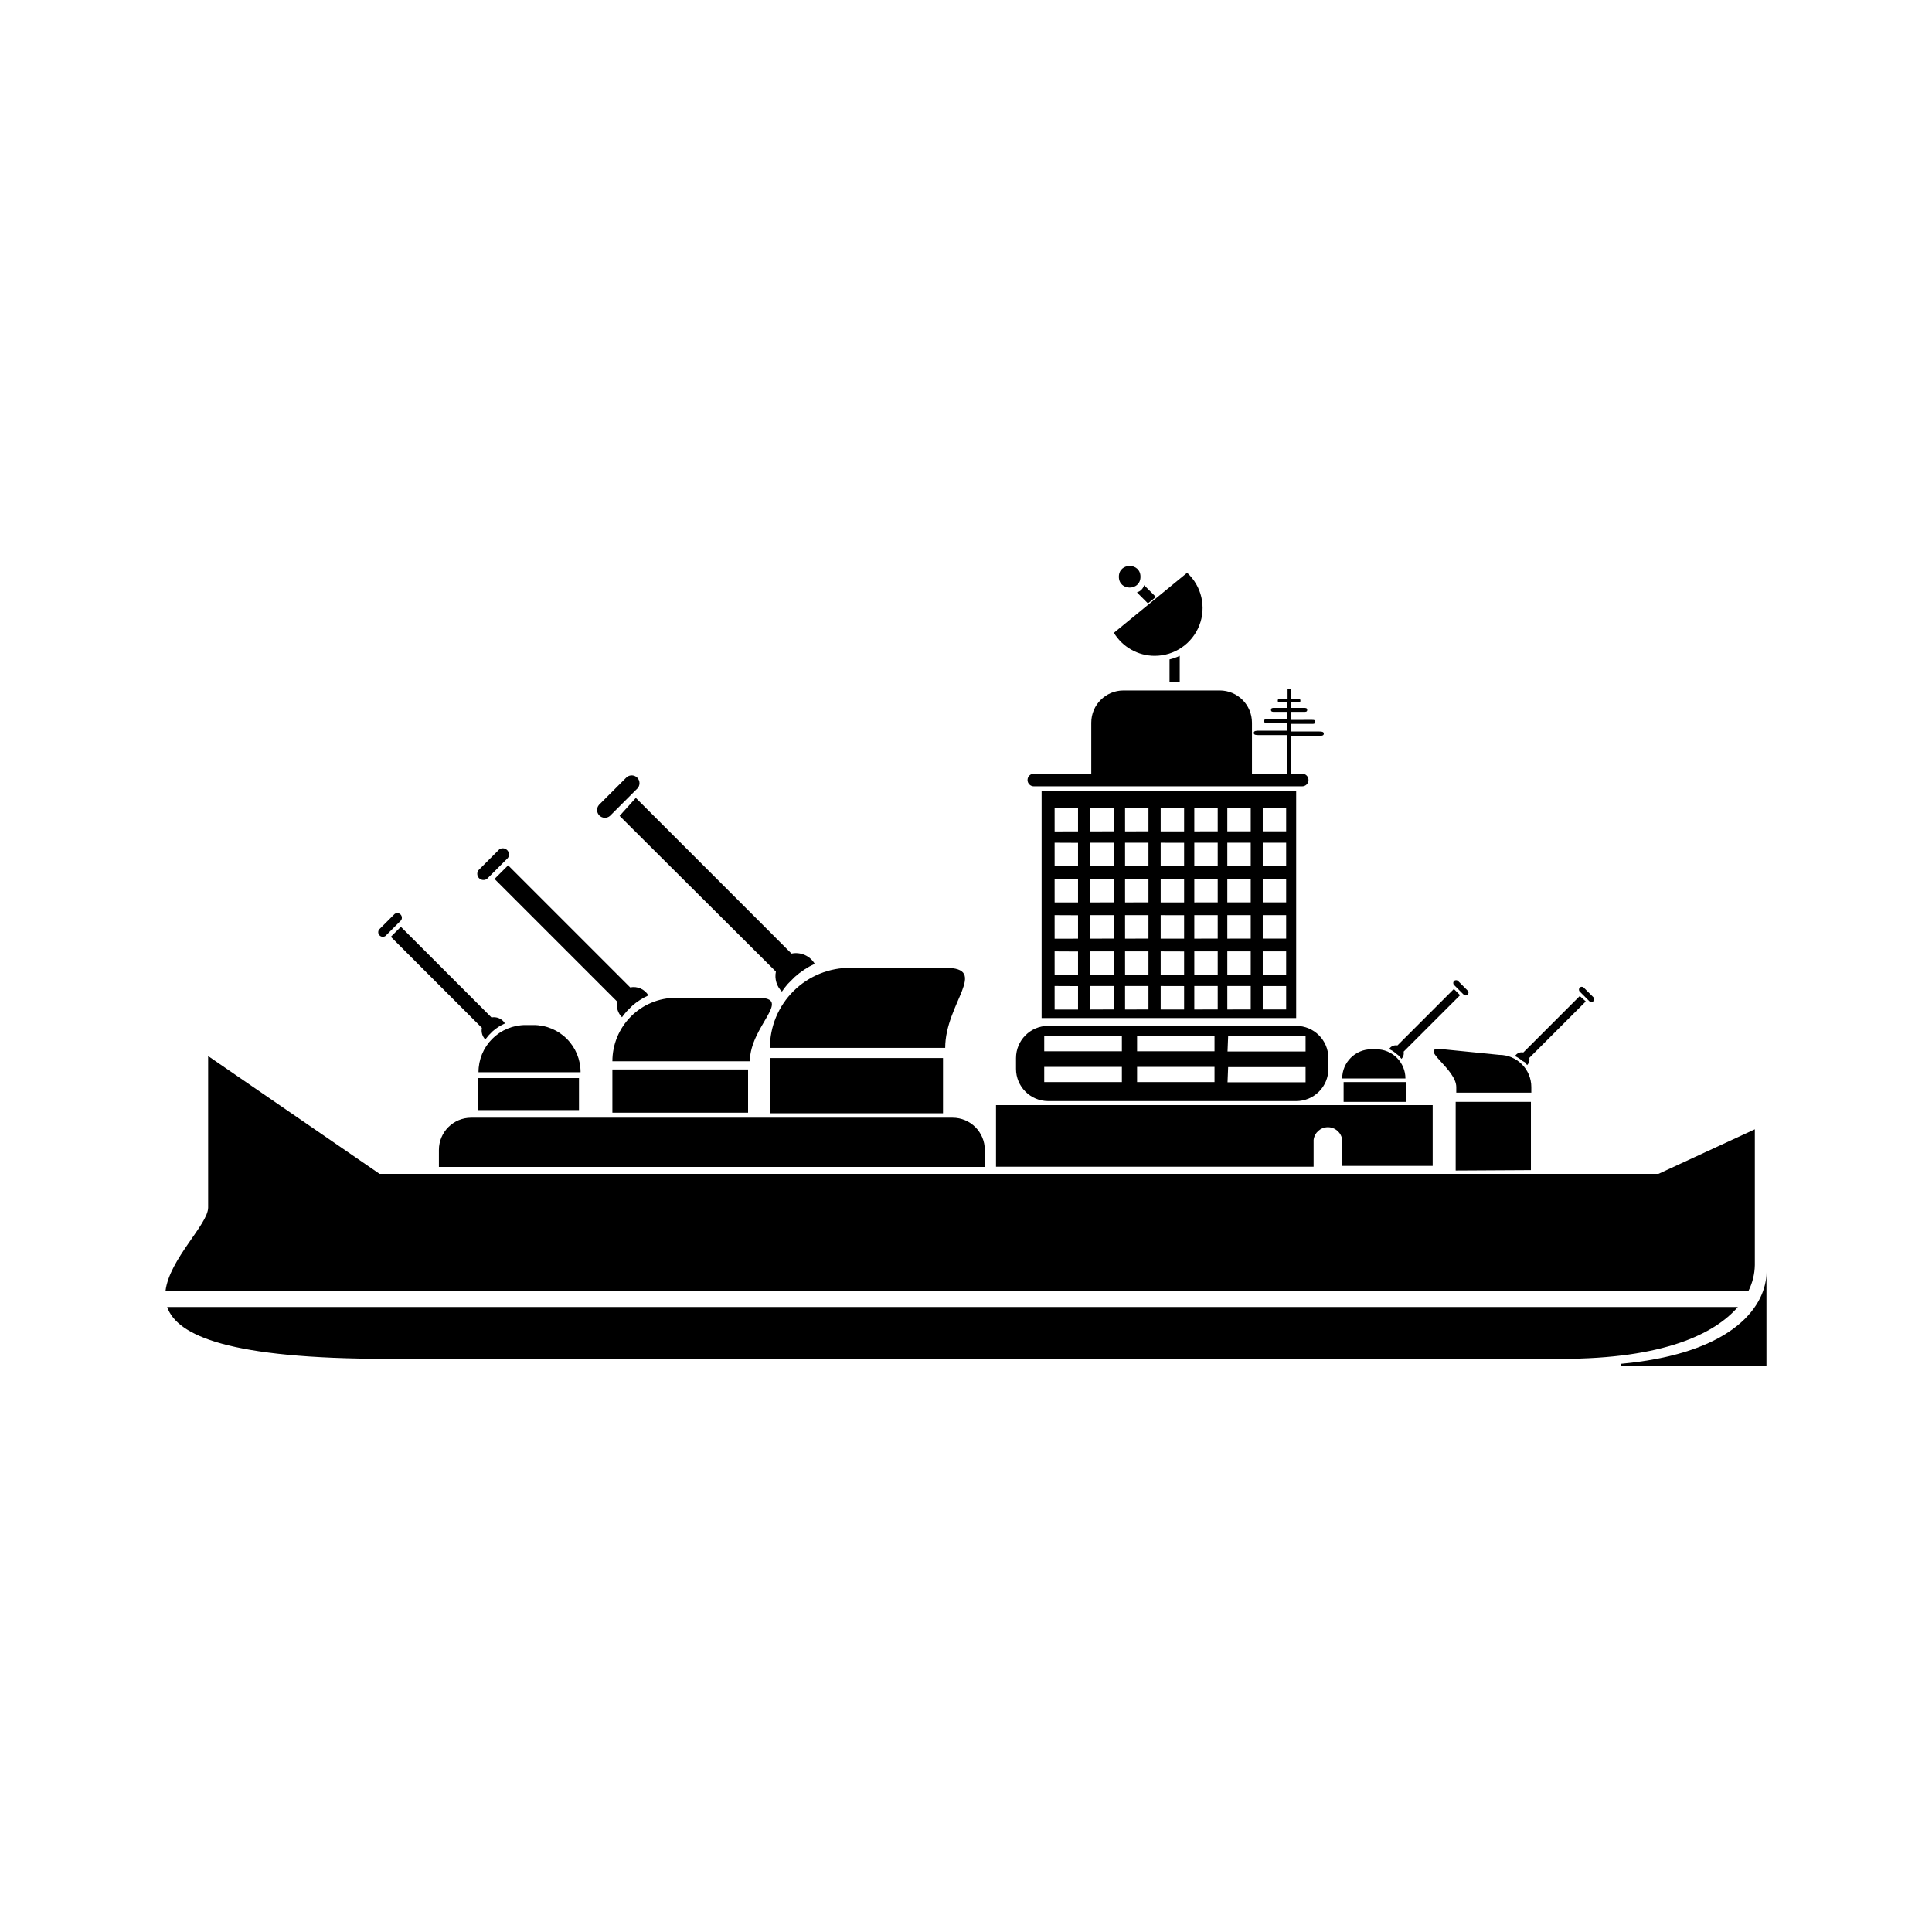 <?xml version="1.0" encoding="UTF-8"?>
<!-- Uploaded to: SVG Repo, www.svgrepo.com, Generator: SVG Repo Mixer Tools -->
<svg fill="#000000" width="800px" height="800px" version="1.1" viewBox="144 144 512 512" xmlns="http://www.w3.org/2000/svg">
 <g>
  <path d="m448.21 303.9 2.121-1.695-3.129-3.129c-0.262 0.926-0.984 1.648-1.91 1.91z"/>
  <path d="m446.24 296.85c0 3.816-5.727 3.816-5.727 0 0-3.82 5.727-3.82 5.727 0"/>
  <path d="m487.5 413.79v-60.242h-67.461v60.242zm-8.859-55.684h6.203v6.203l-6.203 0.004zm0 9.227h6.203v6.203l-6.203 0.004zm0 9.598h6.203v6.203l-6.203 0.004zm0 9.598h6.203v6.203l-6.203 0.008zm0 9.598h6.203v6.203l-6.203 0.008zm0 9.176h6.203v6.203l-6.203 0.008zm-9.387-47.199h6.203v6.203l-6.203 0.008zm0 9.227h6.203v6.203l-6.203 0.008zm0 9.598h6.203v6.203l-6.203 0.008zm0 9.598h6.203v6.203l-6.203 0.012zm0 9.598h6.203v6.203l-6.203 0.012zm0 9.176h6.203v6.203l-6.203 0.012zm-8.75-47.199h6.203v6.203l-6.203 0.012zm0 9.227h6.203v6.203l-6.203 0.012zm0 9.598h6.203v6.203l-6.203 0.012zm0 9.598h6.203v6.203l-6.203 0.016zm0 9.598h6.203v6.203l-6.203 0.016zm0 9.176h6.203v6.203l-6.203 0.016zm-8.91-47.199 6.207 0.012v6.203l-6.207 0.004zm0 9.227 6.207 0.016v6.203h-6.207zm0 9.598 6.207 0.016v6.203h-6.207zm0 9.598 6.207 0.016v6.203l-6.207 0.004zm0 9.598 6.207 0.02v6.203h-6.207zm0 9.176 6.207 0.016v6.203l-6.207 0.004zm-9.441-47.199h6.203v6.203l-6.199 0.02zm0 9.227h6.203v6.203l-6.199 0.02zm0 9.598h6.203v6.203l-6.199 0.02zm0 9.598h6.203v6.203l-6.199 0.023zm0 9.598h6.203v6.203l-6.199 0.023zm0 9.176h6.203v6.203l-6.199 0.023zm-9.227-47.199h6.203v6.203l-6.199 0.023zm0 9.227h6.203v6.203l-6.199 0.023zm0 9.598h6.203v6.203l-6.199 0.023zm0 9.598h6.203v6.203l-6.199 0.027zm0 9.598h6.203v6.203l-6.199 0.027zm0 9.176h6.203v6.203l-6.199 0.027zm-9.441-47.199 6.207 0.023v6.203l-6.203 0.004zm0 9.227 6.207 0.027v6.203h-6.203zm0 9.598 6.207 0.027v6.203h-6.203zm0 9.598 6.207 0.027v6.203l-6.203 0.004zm0 9.598 6.207 0.031v6.203h-6.203zm0 9.176 6.207 0.027v6.203l-6.203 0.004z"/>
  <path d="m417.98 352.38h71.117c0.922 0 1.672-0.746 1.672-1.672 0-0.922-0.75-1.668-1.672-1.668h-3.023v-10.023h7.266c0.797 0 1.484 0 1.484-0.582 0-0.582-0.637-0.582-1.484-0.582l-7.266-0.004v-2.016h5.621c0.477 0 0.848 0 0.848-0.531s-0.371-0.531-0.848-0.531l-5.621 0.004v-2.121h3.445c0.531 0 0.902 0 0.902-0.531s-0.426-0.531-0.902-0.531h-3.445v-1.434h1.91c0.371 0 0.637 0 0.637-0.477 0-0.477-0.316-0.477-0.637-0.477h-1.91v-2.652h-0.426-0.426v2.652h-1.961c-0.371 0-0.637 0-0.637 0.477 0 0.477 0.316 0.477 0.637 0.477h1.91v1.434h-3.445c-0.477 0-0.902 0-0.902 0.531s0.426 0.531 0.902 0.531h3.445v1.91h-5.305c-0.477 0-0.848 0-0.848 0.531s0.371 0.531 0.848 0.531h5.305v2.016h-7.426c-0.797 0-1.484 0-1.484 0.582s0.637 0.582 1.484 0.582h7.426v10.289l-9.387-0.004v-13.574c0-4.715-3.82-8.539-8.539-8.539h-25.508c-4.715 0-8.539 3.824-8.539 8.539v13.523h-15.219c-0.922 0-1.672 0.746-1.672 1.668 0 0.926 0.75 1.672 1.672 1.672z"/>
  <path d="m450.01 317.8c5.227 0.008 9.922-3.195 11.824-8.066 1.898-4.867 0.617-10.406-3.234-13.941l-19.41 15.91h0.004c2.293 3.781 6.394 6.094 10.816 6.098z"/>
  <path d="m456.64 324.69v-6.894c-0.863 0.422-1.77 0.742-2.703 0.957v5.938z"/>
  <path d="m421.74 435.8h65.762c2.262 0 4.434-0.902 6.035-2.504 1.602-1.598 2.5-3.769 2.5-6.035v-2.863c0-4.715-3.82-8.539-8.535-8.539h-65.762c-4.695 0.027-8.484 3.844-8.484 8.539v2.863c0 4.695 3.789 8.508 8.484 8.539zm47.73-17.184h20.523v4.031h-20.684zm0 8.168h20.523v4.031l-20.684-0.004zm-24.133-8.223h20.523v4.031h-20.523zm0 8.168h20.523v4.031h-20.523zm-24.605-8.168h20.578v4.031h-20.578zm0 8.168h20.578v4.031h-20.578z"/>
  <path d="m492.12 452.98v-6.894c0.227-1.918 1.855-3.367 3.789-3.367 1.938 0 3.566 1.449 3.793 3.367v6.894h23.973v-16.121h-115.72v16.336h84.164v-0.215z"/>
  <path d="m573.52 505.43v0.531h38.609v-24.82c0 8.379-7.953 21.48-38.609 24.289z"/>
  <path d="m609.05 479.23v-35.957l-25.562 11.824h-338.88l-45.449-31.234v40.145c0 4.453-10.289 13.684-11.297 22.113l419.49 0.004c1.078-2.141 1.66-4.5 1.699-6.894z"/>
  <path d="m604.55 490.37h-416.25c2.652 7.637 16.598 13.734 58.336 13.734h311.3c26.836 0 40.41-6.574 46.617-13.734z"/>
  <path d="m285.34 415.64h-2.07c-3.312 0-6.492 1.32-8.832 3.668-2.336 2.348-3.644 5.531-3.629 8.848h27.047c0.012-3.324-1.301-6.516-3.652-8.867-2.352-2.352-5.543-3.664-8.863-3.648z"/>
  <path d="m270.76 429.7h26.676v8.484h-26.676z"/>
  <path d="m250.23 389.61-2.652 2.652 24.129 24.129c-0.23 1.109 0.105 2.266 0.902 3.074l0.953-1.168 1.062-1.062v0.004c0.953-0.828 2.027-1.508 3.184-2.016-0.133-0.23-0.293-0.445-0.477-0.637-0.801-0.816-1.957-1.172-3.078-0.953z"/>
  <path d="m246.15 392.04 4.137-4.137c0.332-0.484 0.273-1.141-0.141-1.555-0.418-0.418-1.074-0.477-1.559-0.141l-4.137 4.137c-0.336 0.484-0.273 1.137 0.141 1.555 0.418 0.418 1.074 0.477 1.559 0.141z"/>
  <path d="m344.95 408.43h-21.848c-4.457 0-8.734 1.773-11.887 4.926-3.152 3.152-4.926 7.43-4.926 11.887h36.434c0-9.281 11.508-16.812 2.227-16.812z"/>
  <path d="m306.29 427.42h35.957v11.453h-35.957z"/>
  <path d="m273.04 376.93 5.57-5.57h-0.004c0.438-0.652 0.352-1.52-0.203-2.074-0.555-0.555-1.422-0.641-2.074-0.203l-5.57 5.57v-0.004c-0.438 0.652-0.352 1.523 0.203 2.078 0.555 0.555 1.426 0.641 2.078 0.203z"/>
  <path d="m311.17 405.83-32.508-32.508-3.606 3.606 32.508 32.508c-0.297 1.508 0.18 3.059 1.273 4.137 0.391-0.555 0.816-1.086 1.273-1.59l1.434-1.434h-0.004c1.285-1.129 2.734-2.059 4.297-2.758-0.996-1.656-2.93-2.508-4.824-2.121z"/>
  <path d="m348.03 421.69h46.457c0-11.828 11.828-21.215 0-21.215l-24.98 0.004c-5.672-0.07-11.137 2.133-15.172 6.117-4.035 3.988-6.305 9.422-6.305 15.094z"/>
  <path d="m348.03 424.39h45.875v14.637h-45.875z"/>
  <path d="m308.2 360.22 41.418 41.262c-0.395 1.922 0.203 3.914 1.59 5.301 0.488-0.723 1.02-1.41 1.594-2.066l1.805-1.805h-0.004c1.586-1.422 3.375-2.602 5.305-3.5-1.262-2.121-3.734-3.207-6.152-2.703l-41.258-41.262z"/>
  <path d="m305.65 360.22 7.106-7.106h0.004c0.434-0.375 0.695-0.914 0.715-1.488 0.023-0.578-0.195-1.133-0.602-1.543-0.41-0.406-0.965-0.625-1.543-0.602-0.574 0.02-1.113 0.281-1.488 0.715l-7.106 7.106v0.004c-0.707 0.82-0.66 2.047 0.105 2.809 0.762 0.766 1.988 0.812 2.809 0.105z"/>
  <path d="m268.85 440.2c-4.715 0-8.535 3.824-8.535 8.539v4.508h144.67v-4.508c0-4.715-3.824-8.539-8.539-8.539z"/>
  <path d="m529.93 432.08v1.484h19.887v-1.484c0-4.715-3.824-8.535-8.539-8.535l-15.91-1.59c-5.039-0.004 4.562 5.406 4.562 10.125z"/>
  <path d="m529.77 454.2 19.941-0.109v-18.082h-19.941z"/>
  <path d="m508.71 422.06h-1.273c-4.273 0-7.742 3.469-7.742 7.746h16.758c0-2.055-0.816-4.023-2.266-5.477-1.453-1.453-3.422-2.269-5.477-2.269z"/>
  <path d="m500.07 430.76h16.547v5.25h-16.547z"/>
  <path d="m531.89 407.58c0.293 0.293 0.77 0.293 1.062 0 0.289-0.293 0.289-0.77 0-1.059l-2.547-2.547c-0.293-0.293-0.77-0.293-1.062 0-0.293 0.293-0.293 0.766 0 1.059z"/>
  <path d="m514.81 423.86 0.582 0.742h0.004c0.5-0.5 0.719-1.215 0.582-1.91l14.957-14.957-1.645-1.645-14.957 14.957c-0.691-0.133-1.41 0.086-1.91 0.586l-0.316 0.371c0.715 0.32 1.379 0.75 1.961 1.273z"/>
  <path d="m565.2 409.33c0.293 0.293 0.766 0.293 1.059 0 0.293-0.293 0.293-0.766 0-1.059l-2.547-2.547h0.004c-0.293-0.293-0.77-0.293-1.062 0-0.293 0.293-0.293 0.766 0 1.059z"/>
  <path d="m548.12 425.51 0.582 0.742h0.004c0.5-0.5 0.719-1.215 0.582-1.91l14.957-14.957-1.594-1.43-14.957 14.957h0.004c-0.695-0.148-1.418 0.074-1.91 0.582l-0.316 0.371c0.711 0.324 1.375 0.754 1.961 1.273z"/>
 </g>
</svg>